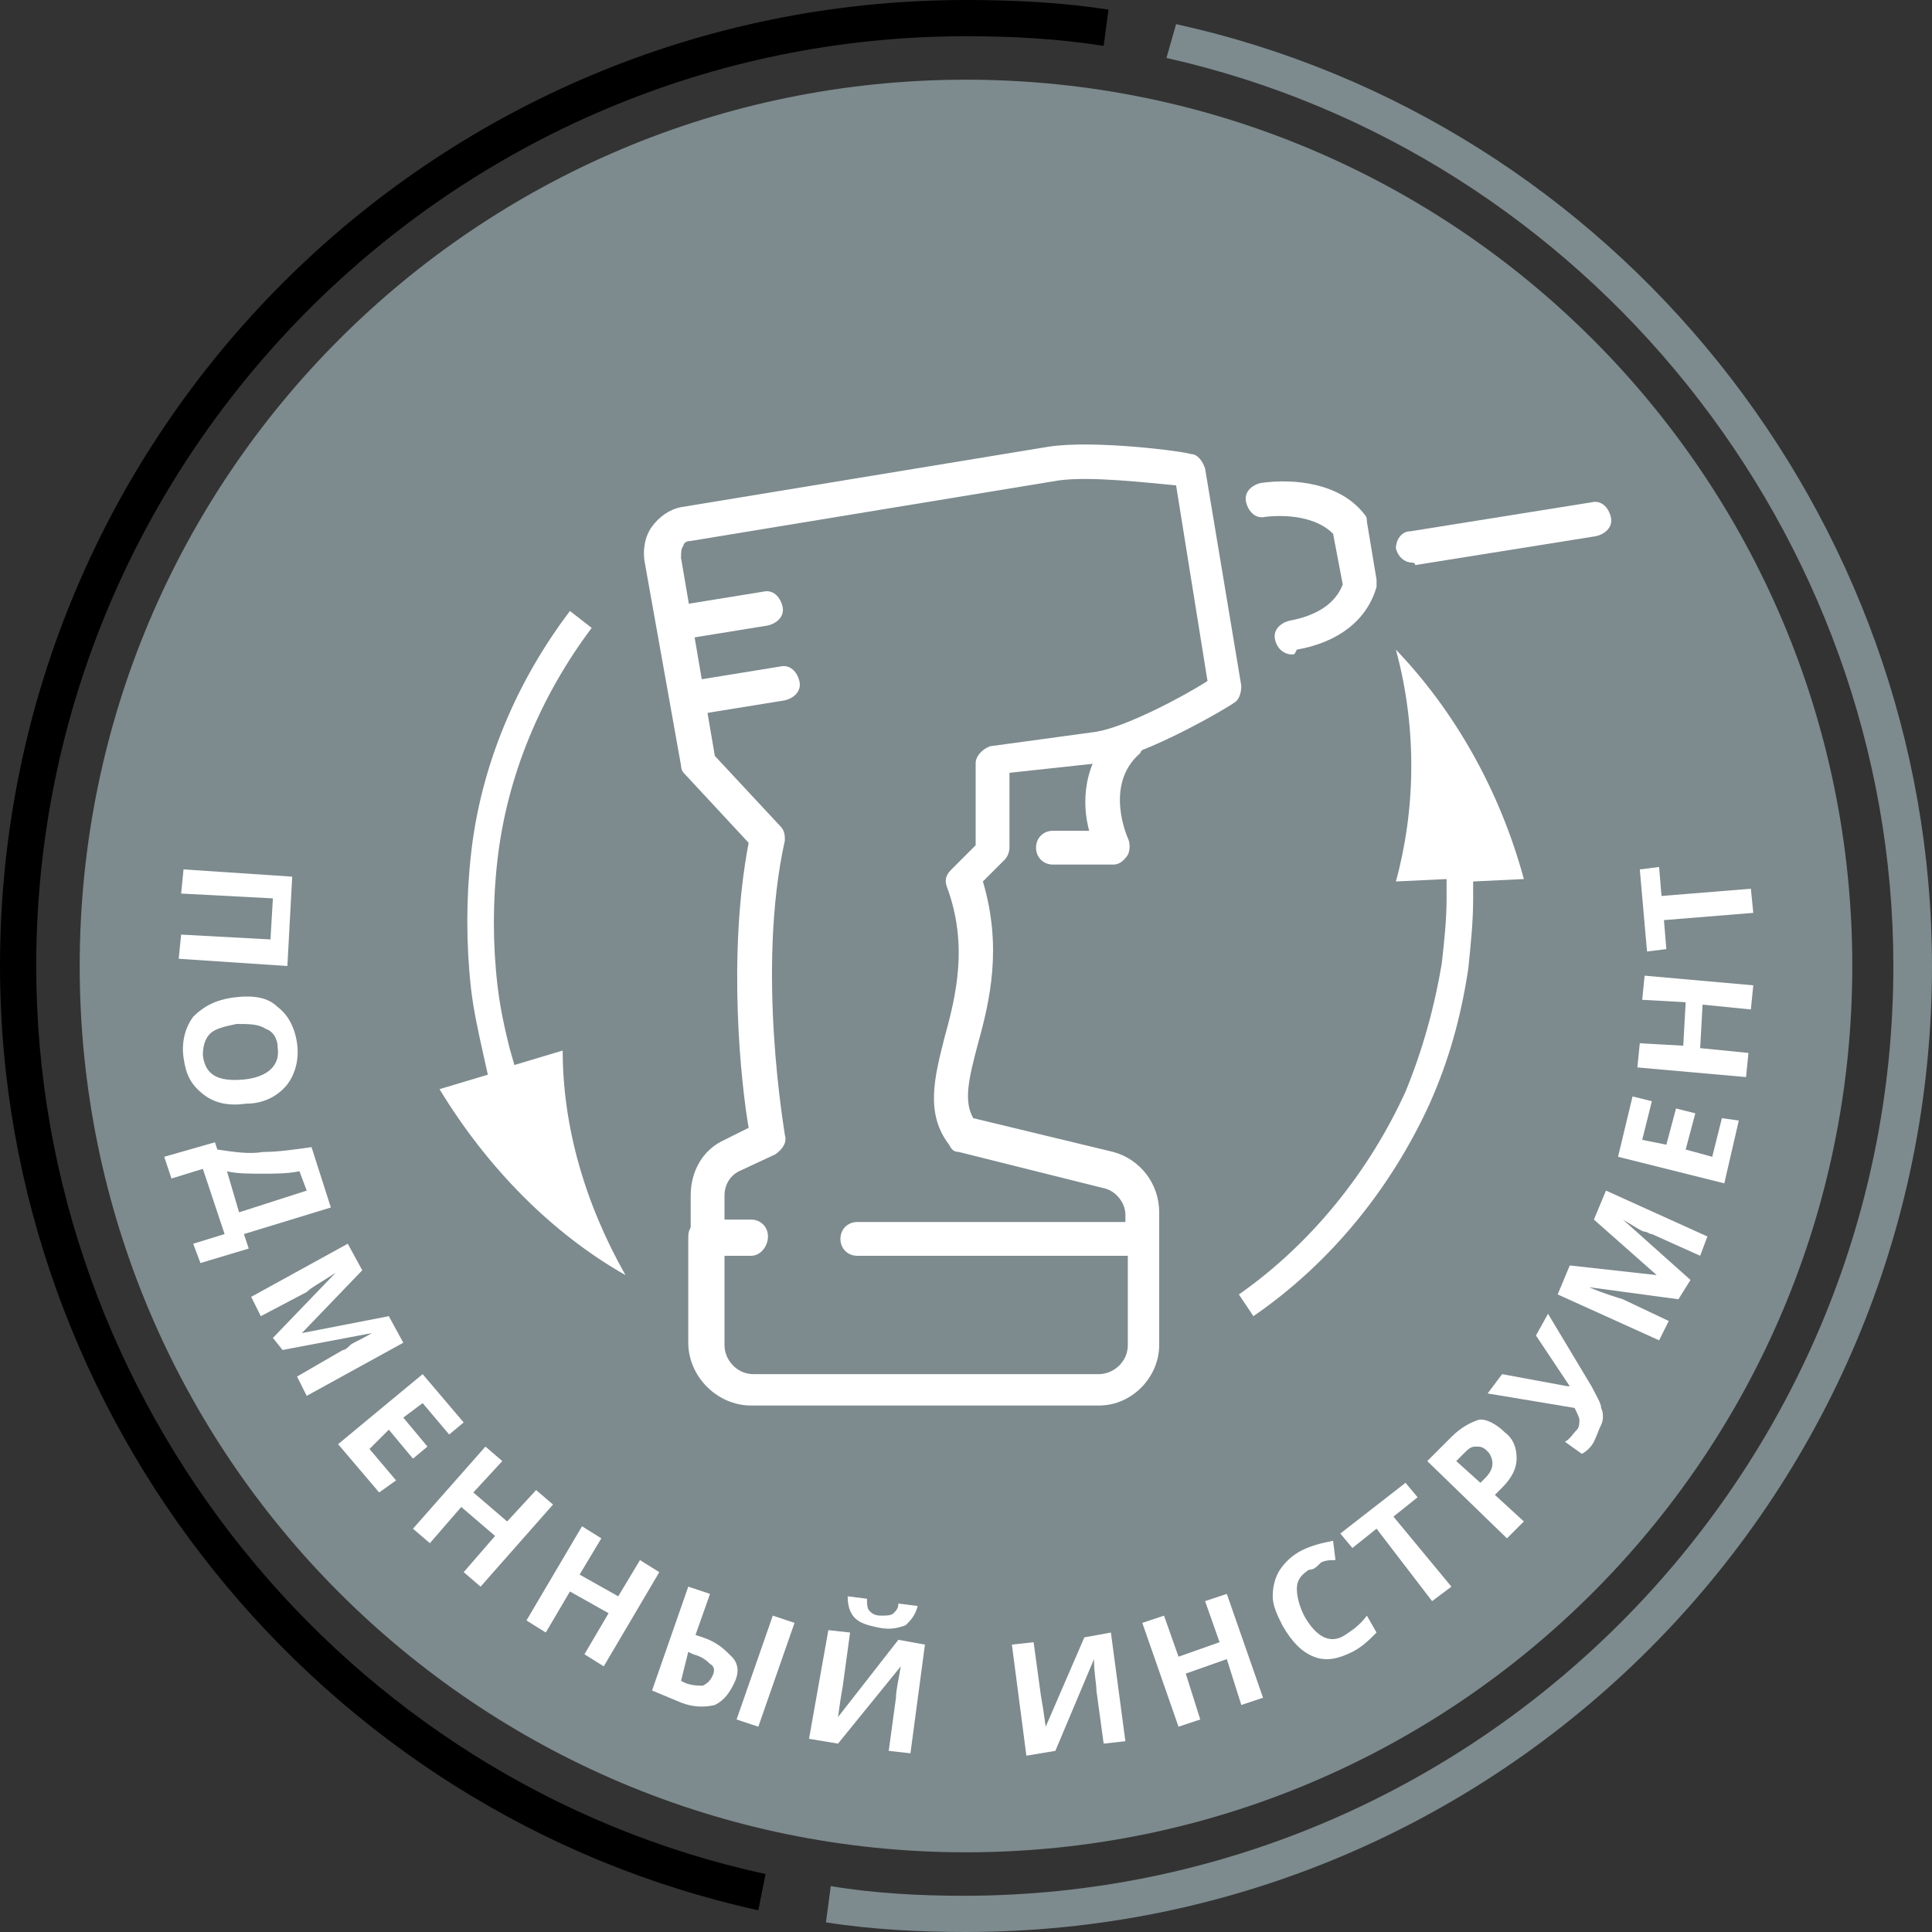 <svg width="112" height="112" viewBox="0 0 112 112" fill="none" xmlns="http://www.w3.org/2000/svg">
<rect x="0" y="0" width="112" height="112" fill="#333333" stroke="none"/>
<path d="M56 107.38C84.376 107.38 107.38 84.376 107.38 56C107.38 27.624 84.376 4.62 56 4.62C27.624 4.62 4.62 27.624 4.62 56C4.62 84.376 27.624 107.38 56 107.38Z" fill="#7D8A8E"/>
<path d="M56 112C53.34 112 50.54 111.86 47.88 111.44L48.16 109.34C50.68 109.76 53.34 109.9 55.86 109.9C85.54 109.9 109.76 85.68 109.76 56C109.76 30.94 91.98 8.82 67.62 3.36L68.18 1.4C93.66 7 112 29.96 112 56C112 86.94 86.94 112 56 112Z" fill="#7D8A8E"/>
<path d="M43.96 110.74C18.48 105.14 0 82.18 0 56C0 25.06 25.06 0 56 0C58.8 0 61.6 0.14 64.26 0.56L63.98 2.66C61.32 2.24 58.66 2.1 56 2.1C26.32 2.1 2.1 26.32 2.1 56C2.1 81.2 19.88 103.32 44.38 108.64L43.96 110.74Z" fill="black"/>
<path d="M10.36 55.58L10.5 54.18L15.68 54.46L15.82 52.08L10.5 51.8L10.64 50.4L16.94 50.82L16.66 56L10.36 55.58Z" fill="white"/>
<path d="M14.28 63.98C13.3 64.12 12.46 63.98 11.76 63.42C11.06 62.86 10.78 62.3 10.64 61.32C10.5 60.34 10.78 59.5 11.2 58.94C11.76 58.38 12.46 57.96 13.58 57.82C14.7 57.68 15.54 57.82 16.1 58.38C16.66 58.8 17.08 59.5 17.22 60.48C17.36 61.46 17.08 62.3 16.66 62.86C16.1 63.56 15.26 63.98 14.28 63.98ZM13.72 59.36C13.02 59.5 12.46 59.64 12.18 59.92C11.9 60.2 11.76 60.62 11.76 61.18C11.9 62.3 12.6 62.72 14.14 62.58C15.54 62.44 16.24 61.74 16.1 60.76C16.1 60.2 15.82 59.78 15.4 59.64C14.98 59.36 14.42 59.36 13.72 59.36Z" fill="white"/>
<path d="M12.46 66.22L12.6 66.64C13.58 66.78 14.42 66.92 15.26 66.78C16.1 66.78 17.08 66.64 18.06 66.5L19.18 70L14.14 71.54L14.42 72.38L11.62 73.22L11.2 72.1L13.02 71.54L11.76 67.76L9.94 68.32L9.52 67.06L12.46 66.22ZM17.36 67.9C16.66 68.04 15.96 68.04 15.26 68.04C14.42 68.04 13.72 68.04 13.16 67.9L13.86 70.28L17.78 69.02L17.36 67.9Z" fill="white"/>
<path d="M15.82 77.56L19.46 73.78C18.62 74.34 18.06 74.62 17.78 74.9L15.12 76.3L14.56 75.18L20.16 72.1L21 73.64L17.5 77.28L22.54 76.3L23.38 77.84L17.78 80.92L17.22 79.8L19.88 78.26C20.02 78.26 20.16 78.12 20.3 77.98C20.44 77.84 20.86 77.7 21.56 77.28L16.38 78.26L15.82 77.56Z" fill="white"/>
<path d="M21.98 86.52L19.6 83.72L24.5 79.66L26.88 82.46L26.04 83.16L24.5 81.34L23.38 82.18L24.78 83.86L23.94 84.56L22.54 82.88L21.42 84L22.96 85.82L21.98 86.52Z" fill="white"/>
<path d="M27.86 91.98L26.88 91.14L28.7 89.04L26.74 87.36L24.92 89.46L23.94 88.62L28.14 83.86L29.12 84.7L27.44 86.52L29.4 88.2L31.08 86.38L32.06 87.22L27.86 91.98Z" fill="white"/>
<path d="M35 96.6L33.88 95.9L35.28 93.52L33.04 92.26L31.64 94.64L30.52 93.94L33.74 88.48L34.86 89.18L33.6 91.28L35.84 92.54L37.1 90.44L38.22 91.14L35 96.6Z" fill="white"/>
<path d="M42.56 97.58C42.28 98.14 42 98.56 41.44 98.84C40.88 98.98 40.18 98.98 39.48 98.7L37.8 98L39.9 91.98L41.16 92.4L40.32 94.78L40.74 94.92C41.58 95.2 42 95.62 42.42 96.04C42.84 96.46 42.84 97.02 42.56 97.58ZM39.48 97.44L39.76 97.58C40.18 97.72 40.46 97.72 40.74 97.72C41.02 97.58 41.16 97.44 41.3 97.16C41.44 96.88 41.44 96.6 41.16 96.46C41.02 96.32 40.74 96.04 40.18 95.9L39.9 95.76L39.48 97.44ZM43.96 100.1L42.7 99.68L44.8 93.66L46.06 94.08L43.96 100.1Z" fill="white"/>
<path d="M48.02 94.5L49.28 94.64L48.86 97.72L48.72 98.56L48.58 99.54L52.08 95.06L53.62 95.34L52.78 101.64L51.52 101.5L51.94 98.42C51.94 98 52.08 97.44 52.22 96.6L48.58 101.08L46.9 100.8L48.02 94.5ZM53.2 93.1C53.06 93.66 52.78 93.94 52.5 94.22C52.08 94.36 51.66 94.5 50.96 94.36C50.26 94.22 49.84 94.08 49.56 93.8C49.28 93.52 49.14 93.1 49.14 92.54L50.26 92.68C50.26 92.96 50.26 93.24 50.4 93.379C50.54 93.519 50.68 93.66 51.1 93.66C51.38 93.66 51.66 93.66 51.8 93.52C51.94 93.38 52.08 93.24 52.08 92.96L53.2 93.1Z" fill="white"/>
<path d="M58.66 95.34L59.92 95.2L60.34 98.28L60.48 99.12L60.62 100.1L62.86 94.92L64.4 94.64L65.24 100.94L63.98 101.08L63.56 98C63.56 97.58 63.42 97.02 63.42 96.18L61.18 101.5L59.5 101.78L58.66 95.34Z" fill="white"/>
<path d="M73.22 98.42L71.96 98.84L71.12 96.18L68.74 97.02L69.58 99.68L68.32 100.1L66.22 94.08L67.48 93.66L68.32 96.04L70.7 95.2L69.86 92.82L71.12 92.4L73.22 98.42Z" fill="white"/>
<path d="M75.88 91C75.46 91.28 75.18 91.56 75.18 92.12C75.18 92.54 75.32 93.1 75.6 93.66C76.3 94.92 77.14 95.34 77.98 94.78C78.4 94.5 78.82 94.22 79.24 93.66L79.8 94.64C79.38 95.06 78.96 95.48 78.4 95.76C77.56 96.18 76.86 96.32 76.16 96.04C75.46 95.76 74.9 95.2 74.34 94.22C74.06 93.66 73.78 93.1 73.78 92.54C73.78 91.98 73.92 91.42 74.2 91C74.48 90.58 74.9 90.16 75.46 89.88C76.02 89.6 76.58 89.46 77.28 89.32L77.42 90.44C77.14 90.44 76.86 90.44 76.58 90.58C76.3 90.86 76.16 91 75.88 91Z" fill="white"/>
<path d="M84.14 91.98L83.02 92.82L79.8 88.62L78.4 89.74L77.7 88.9L81.48 85.96L82.18 86.8L80.78 87.92L84.14 91.98Z" fill="white"/>
<path d="M87.22 83.02C87.78 83.44 87.92 84 87.92 84.56C87.92 85.12 87.64 85.68 87.08 86.24L86.66 86.66L88.34 88.2L87.36 89.18L82.74 84.7L84.14 83.3C84.7 82.74 85.26 82.46 85.68 82.32C86.1 82.18 86.8 82.6 87.22 83.02ZM85.82 85.96L86.1 85.68C86.38 85.4 86.52 85.12 86.52 84.84C86.52 84.56 86.38 84.28 86.24 84.14C85.96 83.86 85.82 83.86 85.54 83.86C85.26 83.86 85.12 84 84.84 84.28L84.42 84.7L85.82 85.96Z" fill="white"/>
<path d="M89.74 76.16L92.26 80.36C92.54 80.92 92.82 81.34 92.82 81.62C92.96 81.9 92.96 82.32 92.82 82.6C92.68 82.88 92.54 83.3 92.4 83.58C92.26 83.86 91.98 84.14 91.7 84.28L90.72 83.58C91 83.44 91.14 83.16 91.42 82.88C91.56 82.74 91.56 82.46 91.56 82.32C91.56 82.18 91.42 81.9 91.28 81.62L86.24 80.78L87.08 79.66L90.86 80.36H91L89.04 77.42L89.74 76.16Z" fill="white"/>
<path d="M97.3 75.32L92.12 74.62C93.1 75.04 93.66 75.18 94.08 75.32L96.74 76.579L96.18 77.7L90.3 75.04L91 73.359L96.04 73.919L92.4 70.7L93.1 69.019L98.98 71.68L98.56 72.799L95.76 71.54C95.62 71.54 95.48 71.4 95.34 71.4C95.2 71.4 94.78 71.12 94.08 70.7L98 74.2L97.3 75.32Z" fill="white"/>
<path d="M100.8 64.96L99.96 68.6L93.8 67.06L94.64 63.56L95.76 63.84L95.2 66.08L96.6 66.36L97.16 64.26L98.28 64.54L97.72 66.64L99.26 67.06L99.82 64.82L100.8 64.96Z" fill="white"/>
<path d="M101.64 57.12L101.5 58.52L98.7 58.24L98.56 60.76L101.36 61.04L101.22 62.44L94.92 61.88L95.06 60.48L97.58 60.62L97.72 58.1L95.2 57.96L95.34 56.56L101.64 57.12Z" fill="white"/>
<path d="M101.5 51.52L101.64 52.92L96.46 53.34L96.6 55.02L95.48 55.16L95.06 50.4L96.18 50.26L96.32 51.94L101.5 51.52Z" fill="white"/>
<path d="M63.7 81.48H43.54C41.58 81.48 39.9 79.8 39.9 77.84V71.68C39.9 71.12 40.32 70.7 40.88 70.7H43.54C44.1 70.7 44.52 71.12 44.52 71.68C44.52 72.24 44.1 72.8 43.54 72.8H42V77.98C42 78.82 42.7 79.66 43.68 79.66H63.7C64.54 79.66 65.38 78.96 65.38 77.98V72.8H49.7C49.14 72.8 48.72 72.38 48.72 71.82C48.72 71.26 49.14 70.84 49.7 70.84H66.22C66.78 70.84 67.2 71.26 67.2 71.82V77.98C67.2 79.8 65.66 81.48 63.7 81.48Z" fill="white"/>
<path d="M74.9 37.94C74.48 37.94 74.06 37.66 73.92 37.1C73.78 36.54 74.2 36.12 74.76 35.98C76.3 35.7 77.42 35 77.84 33.88L77.28 30.94C76.3 29.96 74.62 29.82 73.36 29.96C72.8 30.1 72.38 29.68 72.24 29.12C72.1 28.56 72.52 28.14 73.08 28C75.04 27.72 77.7 28 79.1 29.82C79.24 29.96 79.24 30.1 79.24 30.24L79.8 33.6C79.8 33.74 79.8 33.88 79.8 34.02C79.24 35.98 77.56 37.24 75.18 37.66C75.04 37.94 75.04 37.94 74.9 37.94Z" fill="white"/>
<path d="M81.9 32.62C81.48 32.62 81.06 32.34 80.92 31.78C80.92 31.36 81.2 30.8 81.76 30.8L92.26 29.12C92.82 28.98 93.24 29.4 93.38 29.96C93.52 30.52 93.1 30.94 92.54 31.08L82.04 32.76C82.04 32.62 81.9 32.62 81.9 32.62Z" fill="white"/>
<path d="M66.22 72.8C65.66 72.8 65.24 72.38 65.24 71.82V70.42C65.24 69.72 64.68 69.02 63.98 68.88L55.58 66.78C55.3 66.78 55.16 66.64 55.02 66.36C53.62 64.54 54.18 62.44 54.74 60.2C55.44 57.68 56.14 54.74 54.88 51.38C54.74 50.96 54.88 50.68 55.16 50.4L56.56 49V44.24C56.56 43.82 56.98 43.4 57.4 43.26L63.56 42.42C65.24 42.14 68.46 40.46 70 39.48L68.18 28.14C66.64 28 63.14 27.58 61.32 27.86L40.04 31.36C39.76 31.36 39.62 31.5 39.62 31.64C39.48 31.78 39.48 32.06 39.48 32.34L41.44 43.82L45.22 47.88C45.5 48.16 45.5 48.44 45.5 48.72C43.82 56.28 45.5 65.66 45.5 65.8C45.64 66.22 45.36 66.64 44.94 66.92L42.84 67.9C42.28 68.18 42 68.74 42 69.3V72.1C42 72.66 41.58 73.08 41.02 73.08C40.46 73.08 40.04 72.66 40.04 72.1V69.3C40.04 67.9 40.74 66.64 42 66.08L43.4 65.38C42.98 63 42.14 55.44 43.4 48.86L39.76 44.94C39.62 44.8 39.48 44.66 39.48 44.38L37.38 32.62C37.24 31.92 37.38 31.08 37.8 30.52C38.22 29.96 38.78 29.54 39.48 29.4L60.76 25.9C63.42 25.48 68.74 26.18 69.02 26.32C69.44 26.32 69.72 26.74 69.86 27.16L71.96 39.76C71.96 40.18 71.82 40.6 71.54 40.74C71.4 40.88 66.5 43.82 63.7 44.24L58.52 44.8V49.14C58.52 49.42 58.38 49.7 58.24 49.84L56.98 51.1C58.1 54.88 57.4 57.96 56.7 60.48C56.14 62.58 55.86 63.84 56.42 64.82L64.54 66.78C66.08 67.2 67.2 68.6 67.2 70.28V71.68C67.2 72.24 66.78 72.8 66.22 72.8Z" fill="white"/>
<path d="M64.54 50.12H61.04C60.48 50.12 60.06 49.7 60.06 49.14C60.06 48.58 60.48 48.16 61.04 48.16H63.14C62.72 46.62 62.72 44.24 64.68 42.28C65.1 41.86 65.66 42 66.08 42.28C66.5 42.7 66.36 43.26 66.08 43.68C63.98 45.5 65.38 48.58 65.38 48.58C65.52 48.86 65.52 49.28 65.38 49.56C65.1 49.98 64.82 50.12 64.54 50.12Z" fill="white"/>
<path d="M39.2 37.1C38.78 37.1 38.36 36.82 38.22 36.26C38.08 35.7 38.5 35.28 39.06 35.14L44.24 34.3C44.8 34.16 45.22 34.58 45.36 35.14C45.5 35.7 45.08 36.12 44.52 36.26L39.34 37.1C39.34 37.1 39.34 37.1 39.2 37.1Z" fill="white"/>
<path d="M40.18 41.44C39.76 41.44 39.34 41.16 39.2 40.6C39.06 40.04 39.48 39.62 40.04 39.48L45.22 38.64C45.78 38.5 46.2 38.92 46.34 39.48C46.48 40.04 46.06 40.46 45.5 40.6L40.32 41.44C40.18 41.44 40.18 41.44 40.18 41.44Z" fill="white"/>
<path d="M85.4 51.1L88.34 50.96C86.94 45.78 84.28 41.16 80.92 37.66C82.18 42.28 82.04 47.04 80.92 51.1L83.86 50.96V52.08C83.86 53.34 83.72 54.6 83.58 55.86C83.16 58.38 82.46 60.9 81.48 63.28C79.38 67.9 76.02 72.1 71.82 75.04L72.66 76.3C77.14 73.22 80.64 68.88 82.88 63.98C84 61.46 84.7 58.94 85.12 56.14C85.26 54.74 85.4 53.48 85.4 52.08V51.1Z" fill="white"/>
<path d="M28.28 62.3L25.48 63.14C28.28 67.76 32.06 71.54 36.26 73.92C33.88 69.72 32.62 65.24 32.62 60.9L29.82 61.74L29.54 60.76C29.26 59.64 28.98 58.38 28.84 57.12C28.56 54.74 28.56 52.22 28.84 49.84C29.4 44.94 31.36 40.32 34.3 36.4L33.04 35.42C29.96 39.48 27.86 44.38 27.3 49.56C27.02 52.08 27.02 54.74 27.3 57.26C27.44 58.52 27.72 59.78 28 61.04L28.28 62.3Z" fill="white"/>
</svg>
